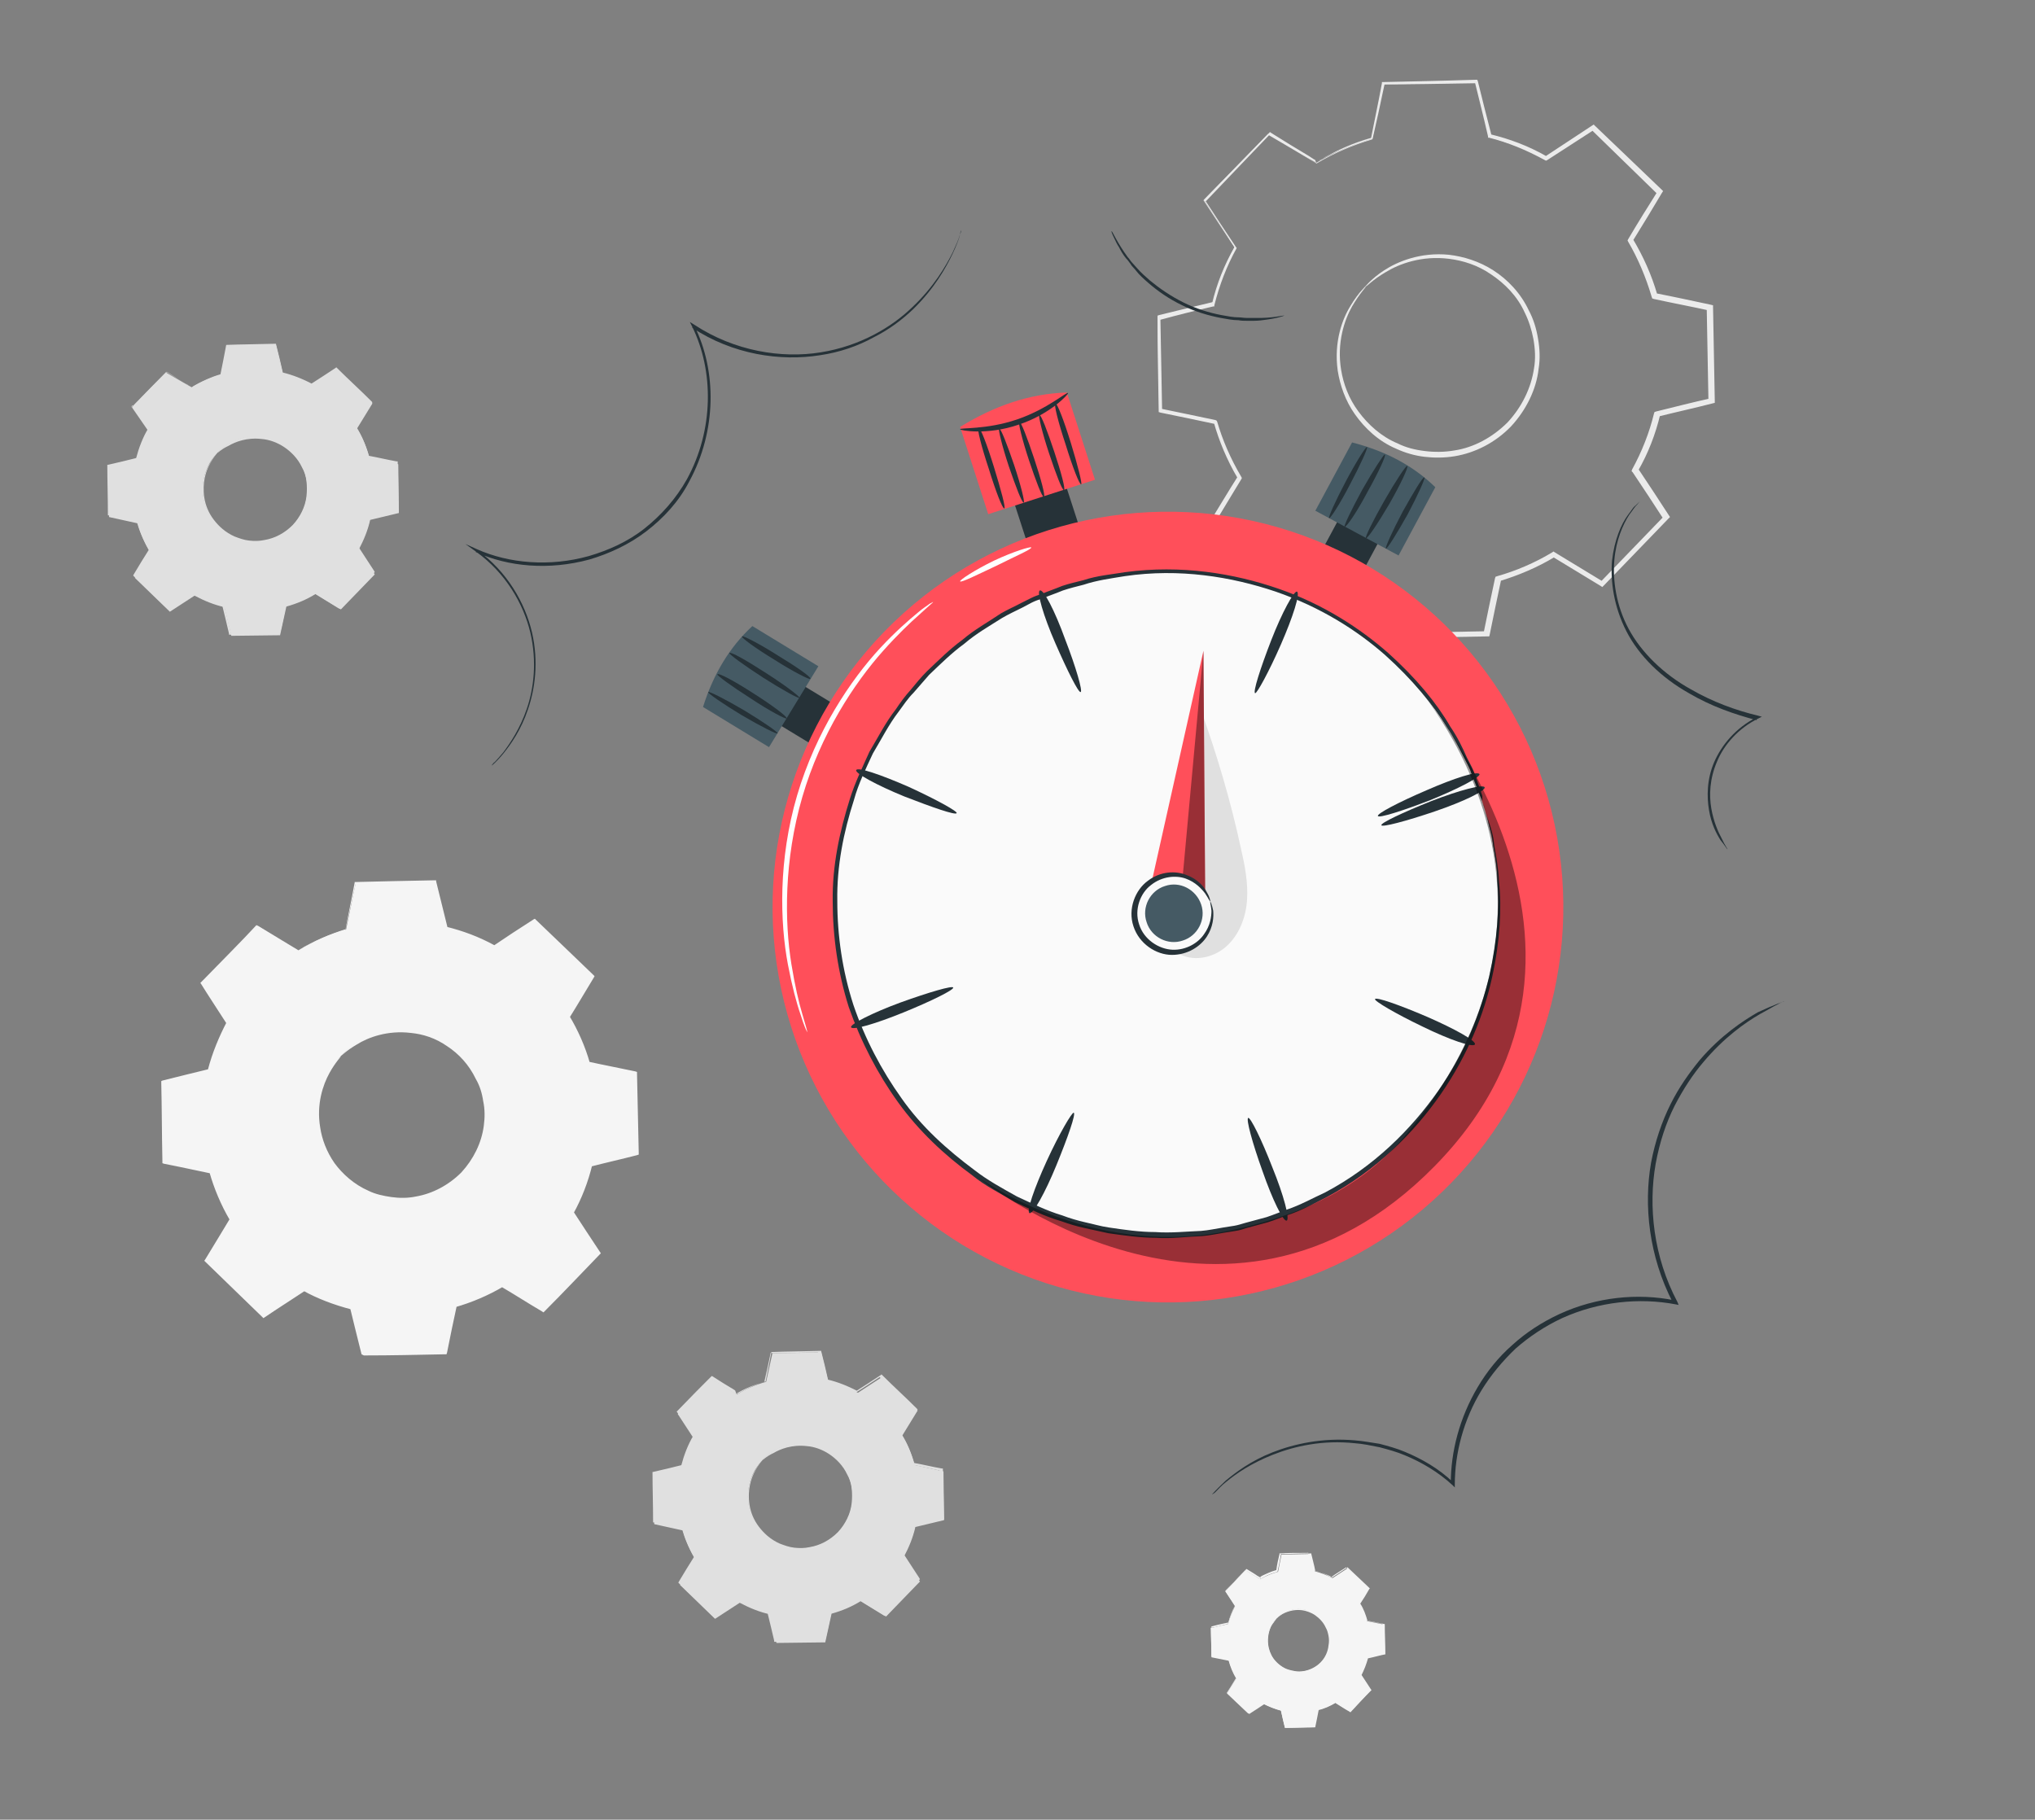<?xml version="1.0" encoding="UTF-8"?> <!-- Generator: Adobe Illustrator 22.1.0, SVG Export Plug-In . SVG Version: 6.00 Build 0) --> <svg xmlns="http://www.w3.org/2000/svg" xmlns:xlink="http://www.w3.org/1999/xlink" x="0px" y="0px" viewBox="0 0 354.6 317.1" xml:space="preserve"><rect x="0" y="0" width="354.6" height="317.1" fill="#808080" stroke="none"/> <g id="Background_Complete"> <g> <g> <g> <g> <path fill="#F5F5F5" d="M52,165.6c2.6-1.6,5.4-2.8,8.3-3.6l1.7-8.2l13.8-0.2l2,8.1c2.9,0.7,5.7,1.8,8.4,3.3l7-4.6l9.9,9.6 l-4.3,7.1c1.6,2.6,2.8,5.4,3.6,8.3l8.2,1.7l0.2,13.8l-8.1,2c-0.7,2.9-1.8,5.7-3.3,8.4l4.6,7l-9.6,9.9l-7.1-4.3 c-2.6,1.6-5.4,2.8-8.3,3.6l-1.7,8.2l-13.8,0.2l-2-8.1c-2.9-0.7-5.7-1.8-8.4-3.3l-7,4.6l-9.9-9.6l4.3-7.1 c-1.6-2.6-2.8-5.4-3.6-8.3l-8.2-1.7l-0.2-13.8l8.1-2c0.7-2.9,1.8-5.7,3.3-8.4l-4.6-7l9.6-9.9L52,165.6L52,165.6z M59.4,184 c-5.7,5.9-5.5,15.3,0.4,20.9c5.9,5.7,15.3,5.5,20.9-0.4c5.7-5.9,5.5-15.3-0.4-20.9C74.4,177.9,65,178.1,59.4,184z"></path> </g> </g> </g> <g> <g> <g> <g> <path fill="#F5F5F5" d="M59.4,184c0,0,0.8-1.1,2.8-2.4c1.9-1.3,5.3-2.7,9.7-2.3c2.1,0.2,4.4,0.9,6.6,2.3 c2.1,1.4,4.1,3.4,5.3,6c0.7,1.3,1.1,2.7,1.3,4.2c0.3,1.5,0.3,3,0.1,4.6c-0.4,3.1-1.8,6.1-4.1,8.5c-2.3,2.4-5.3,3.9-8.4,4.4 c-1.5,0.3-3.1,0.3-4.6,0.1c-1.5-0.2-2.9-0.6-4.2-1.2c-2.6-1.1-4.7-3.1-6.2-5.1c-1.5-2.1-2.2-4.4-2.6-6.5 c-0.6-4.3,0.7-7.7,1.9-9.7C58.3,184.8,59.4,184,59.4,184c0.1,0.1-0.9,1-2,3c-1.1,2-2.3,5.4-1.6,9.5c0.3,2,1.1,4.2,2.5,6.2 c1.4,1.9,3.4,3.7,5.9,4.8c1.2,0.6,2.6,0.9,4,1.1c1.4,0.2,2.9,0.2,4.3-0.1c2.9-0.5,5.7-2,7.9-4.2c2.1-2.3,3.5-5.1,3.9-8.1 c0.2-1.5,0.2-2.9-0.1-4.3c-0.2-1.4-0.6-2.7-1.3-3.9c-1.2-2.5-3-4.4-5-5.7c-2-1.4-4.2-2.1-6.3-2.3c-4.1-0.5-7.5,0.8-9.4,2 C60.3,183.1,59.4,184.1,59.4,184z"></path> </g> </g> </g> </g> <g> <g> <g> <g> <path fill="#F5F5F5" d="M52,165.6c0,0-0.2-0.1-0.5-0.2c-0.3-0.2-0.8-0.5-1.4-0.8c-1.2-0.7-3-1.8-5.4-3.2l0.2,0 c-2.4,2.6-5.7,5.9-9.5,10l0-0.3c1.4,2.1,2.9,4.5,4.6,7l0.1,0.1l-0.1,0.1c-1.4,2.5-2.5,5.3-3.2,8.3l0,0.2l-0.2,0 c-2.5,0.6-5.3,1.3-8.1,2l0.2-0.3c0.1,4.3,0.2,9,0.3,13.8l-0.3-0.3c2.5,0.5,5.3,1.1,8.2,1.7l0.2,0l0.1,0.2 c0.8,2.7,1.9,5.5,3.6,8.2l0.1,0.2l-0.1,0.2c-1.3,2.2-2.8,4.7-4.3,7.1l-0.1-0.5c3.1,3,6.5,6.3,9.9,9.6l-0.5,0 c2.2-1.4,4.6-3,7-4.6L53,224l0.2,0.1c2.4,1.4,5.3,2.5,8.3,3.3l0.2,0.1l0.1,0.2c0.6,2.5,1.3,5.3,2,8.1l-0.4-0.3 c4.4-0.1,9.1-0.2,13.8-0.2l-0.4,0.3c0.5-2.6,1.1-5.4,1.7-8.2l0.1-0.3l0.2-0.1c2.7-0.8,5.5-2,8.1-3.5l0,0l0.2-0.1l0.2,0.1 c2.4,1.5,4.8,2.9,7.1,4.3l-0.5,0.1c3.2-3.4,6.4-6.7,9.6-9.9l0,0.5c-1.5-2.3-3.1-4.7-4.6-7l-0.1-0.2l0.1-0.2 c1.5-2.6,2.6-5.4,3.3-8.3l0.1-0.2l0.2-0.1c2.7-0.7,5.4-1.3,8.1-2l-0.3,0.4c-0.1-4.7-0.2-9.3-0.2-13.8l0.3,0.4 c-2.8-0.6-5.5-1.2-8.2-1.7l-0.2,0l-0.1-0.2c-0.8-2.9-2-5.7-3.5-8.2l-0.1-0.2l0.1-0.2c1.5-2.4,2.9-4.8,4.3-7.1l0.1,0.4 c-3.5-3.4-6.8-6.6-9.9-9.6l0.4,0c-2.5,1.6-4.8,3.1-7,4.6l-0.2,0.1l-0.2-0.1c-2.8-1.6-5.6-2.6-8.3-3.3l-0.2,0l0-0.2 c-0.7-2.9-1.4-5.6-2-8.1l0.2,0.2c-5.3,0.1-9.9,0.1-13.8,0.2l0.2-0.2c-0.7,3.3-1.3,5.9-1.8,8.2l0,0.1l-0.1,0 c-2.9,0.8-5,1.8-6.3,2.4c-0.6,0.3-1.1,0.6-1.5,0.8C52.2,165.5,52,165.6,52,165.6c0,0,0.2-0.1,0.5-0.3c0.3-0.2,0.8-0.5,1.5-0.8 c1.3-0.7,3.4-1.7,6.3-2.6l-0.1,0.1c0.4-2.2,1-4.9,1.6-8.2l0-0.1l0.2,0c3.9-0.1,8.5-0.2,13.8-0.3l0.2,0l0,0.2 c0.6,2.5,1.3,5.2,2,8.1l-0.2-0.2c2.8,0.7,5.6,1.7,8.5,3.3l-0.3,0c2.2-1.5,4.5-3,7-4.6l0.2-0.1l0.2,0.2c3.1,3,6.5,6.2,10,9.6 l0.2,0.2l-0.1,0.2c-1.4,2.3-2.8,4.7-4.3,7.1l0-0.4c1.5,2.5,2.8,5.4,3.6,8.3l-0.3-0.3c2.7,0.6,5.4,1.1,8.2,1.7l0.3,0.1l0,0.3 c0.1,4.5,0.2,9.1,0.3,13.8l0,0.3l-0.3,0.1c-2.7,0.7-5.4,1.3-8.1,2l0.3-0.3c-0.7,2.9-1.8,5.8-3.3,8.5l0-0.4 c1.5,2.3,3,4.6,4.6,7l0.2,0.3l-0.2,0.2c-3.2,3.3-6.3,6.6-9.6,9.9l-0.2,0.2l-0.3-0.2c-2.4-1.4-4.7-2.9-7.1-4.3l0.4,0l0,0 c-2.7,1.6-5.6,2.8-8.4,3.6l0.3-0.3c-0.6,2.8-1.2,5.6-1.7,8.2l-0.1,0.3l-0.3,0c-4.8,0.1-9.4,0.2-13.8,0.2l-0.3,0L63,236 c-0.7-2.8-1.4-5.6-2-8.1l0.3,0.3c-3.1-0.8-6-1.9-8.5-3.3l0.4,0c-2.4,1.6-4.8,3.1-7,4.6l-0.3,0.2l-0.2-0.2 c-3.4-3.3-6.8-6.6-9.9-9.6l-0.2-0.2l0.2-0.3c1.5-2.5,3-4.9,4.3-7.1l0,0.4c-1.6-2.7-2.8-5.6-3.6-8.4l0.3,0.2 c-2.9-0.6-5.6-1.2-8.2-1.7l-0.3-0.1l0-0.3c-0.1-4.8-0.1-9.5-0.2-13.8l0-0.2l0.2-0.1c2.8-0.7,5.6-1.4,8.1-2l-0.2,0.2 c0.8-3.1,2-5.9,3.3-8.4l0,0.3c-1.6-2.5-3.2-4.9-4.5-7l-0.1-0.1l0.1-0.1c3.9-4,7.2-7.3,9.6-9.9l0.1-0.1l0.1,0.1 c2.3,1.4,4,2.5,5.3,3.3c0.6,0.4,1,0.6,1.4,0.9C51.9,165.5,52,165.6,52,165.6z"></path> </g> </g> </g> </g> </g> <g> <g> <g> <g> <path fill="#E0E0E0" d="M242.7,110.7L242.7,110.7l-2.3-9.5c-3.4-0.8-6.7-2.1-9.8-3.9l-8.2,5.4l0,0l-11.7-11.3l0,0l5.1-8.3 c-1.8-3-3.2-6.3-4.2-9.7l-9.6-2l0,0l-0.3-16.2l0,0l9.5-2.3c0.8-3.4,2.1-6.7,3.9-9.8l-5.4-8.2l0,0L221,23.3l0,0l8.3,5.1 c3-1.8,6.3-3.2,9.7-4.2l2-9.6l0,0l16.2-0.3l0,0l2.3,9.5c3.4,0.8,6.7,2.1,9.8,3.9l8.2-5.4l0,0l11.7,11.3l0,0l-5.1,8.3 c1.8,3,3.2,6.3,4.2,9.7l9.6,2l0,0l0.3,16.2l0,0l-9.5,2.3c-0.8,3.4-2.1,6.7-3.9,9.8l5.4,8.2l0,0l-11.3,11.7l0,0l-8.3-5.1 c-3,1.8-6.3,3.2-9.7,4.2l-2,9.6l0,0L242.7,110.7z M230.6,97.3L230.6,97.3c3.1,1.7,6.4,3,9.8,3.9l0,0l0,0l2.3,9.5l16.1-0.3 l2-9.6l0,0c3.4-1,6.7-2.4,9.7-4.2l0,0l0,0l8.3,5.1L290.1,90l-5.4-8.2l0,0c1.7-3.1,3-6.4,3.9-9.8l0,0l0,0l9.5-2.3l-0.3-16.1 l-9.6-2l0,0c-1-3.4-2.4-6.7-4.2-9.7l0,0l0,0l5.1-8.3l-11.6-11.2l-8.2,5.4l0,0c-3.1-1.7-6.4-3-9.8-3.9l0,0l0,0l-2.3-9.5 l-16.1,0.3l-2,9.6l0,0c-3.4,1-6.7,2.4-9.7,4.2l0,0l0,0l-8.3-5.1l-11.2,11.6l5.4,8.2l0,0c-1.7,3.1-3,6.4-3.9,9.8l0,0l0,0 l-9.5,2.3l0.3,16.1l9.6,2l0,0c1,3.4,2.4,6.7,4.2,9.7l0,0l0,0l-5.1,8.3l11.6,11.2L230.6,97.3z M250.5,79.3 c-4.5,0-8.8-1.7-12.1-4.9c-3.3-3.2-5.2-7.6-5.3-12.2c-0.1-4.6,1.6-9,4.9-12.4c3.2-3.3,7.6-5.2,12.2-5.3c0.1,0,0.2,0,0.3,0 c4.5,0,8.8,1.7,12.1,4.9c3.3,3.2,5.2,7.6,5.3,12.2c0.1,4.6-1.6,9-4.9,12.4c-3.2,3.3-7.6,5.2-12.2,5.3 C250.7,79.3,250.6,79.3,250.5,79.3z M250.5,44.6c-0.1,0-0.2,0-0.3,0c-4.6,0.1-8.9,2-12.2,5.3c-3.2,3.3-4.9,7.7-4.9,12.3 c0.1,4.6,2,8.9,5.3,12.2c3.3,3.1,7.5,4.9,12,4.9c0.1,0,0.2,0,0.3,0c4.6-0.1,8.9-2,12.2-5.3c3.2-3.3,4.9-7.7,4.9-12.3 c-0.1-4.6-2-8.9-5.3-12.2C259.3,46.3,255,44.6,250.5,44.6z"></path> </g> </g> </g> <g> <g> <g> <g> <path fill="#EBEBEB" d="M238,49.9c0,0,0.9-1.3,3.2-2.8c2.3-1.5,6.3-3.2,11.3-2.7c2.5,0.3,5.2,1.1,7.7,2.7c2.5,1.6,4.8,4,6.2,7 c0.8,1.5,1.3,3.1,1.6,4.9c0.3,1.7,0.4,3.5,0.1,5.3c-0.4,3.6-2.2,7.2-4.8,10c-2.7,2.8-6.2,4.6-9.8,5.2 c-1.8,0.3-3.6,0.3-5.3,0.1c-1.7-0.2-3.4-0.7-4.9-1.4c-3.1-1.3-5.5-3.6-7.2-6c-1.7-2.4-2.6-5.1-3-7.6c-0.7-5,0.8-9.1,2.3-11.4 C236.8,50.9,238,49.9,238,49.9c0.1,0.1-1,1.1-2.4,3.5c-1.3,2.3-2.7,6.3-1.9,11.1c0.4,2.4,1.3,4.9,3,7.2c1.7,2.3,4,4.4,6.9,5.6 c1.4,0.7,3,1.1,4.7,1.3c1.6,0.2,3.4,0.2,5.1-0.1c3.4-0.5,6.7-2.3,9.3-4.9c2.5-2.7,4.1-6,4.6-9.4c0.3-1.7,0.2-3.4-0.1-5.1 c-0.3-1.6-0.8-3.2-1.5-4.6c-1.3-2.9-3.5-5.1-5.9-6.7c-2.3-1.6-4.9-2.4-7.3-2.7c-4.8-0.6-8.7,0.9-11,2.3 C239.1,48.8,238.1,50,238,49.9z"></path> </g> </g> </g> </g> <g> <g> <g> <g> <path fill="#EBEBEB" d="M229.4,28.4c0,0-0.2-0.1-0.5-0.3c-0.4-0.2-0.9-0.5-1.6-0.9c-1.5-0.9-3.6-2.1-6.3-3.7l0.2,0 c-2.9,3-6.6,6.9-11.2,11.7l0-0.3c1.6,2.5,3.4,5.2,5.4,8.2l0.1,0.1l-0.1,0.2c-1.6,2.9-2.9,6.2-3.8,9.8l0,0.2l-0.2,0 c-3,0.7-6.2,1.5-9.5,2.4l0.3-0.4c0.1,5.1,0.2,10.5,0.3,16.2l-0.3-0.4c3,0.6,6.2,1.3,9.6,2l0.2,0.1l0.1,0.2 c0.9,3.1,2.3,6.4,4.2,9.6l0.1,0.2l-0.1,0.2c-1.6,2.6-3.3,5.5-5.1,8.4l-0.1-0.5c3.7,3.5,7.6,7.3,11.7,11.2l-0.6-0.1 c2.5-1.7,5.3-3.5,8.2-5.4l0.2-0.2l0.3,0.1c2.9,1.6,6.2,2.9,9.7,3.8l0.3,0.1l0.1,0.3c0.7,3,1.5,6.2,2.3,9.5l-0.5-0.4 c5.1-0.1,10.6-0.2,16.2-0.3l-0.5,0.4c0.6-3,1.3-6.3,2-9.6l0.1-0.3l0.3-0.1c3.2-0.9,6.5-2.3,9.5-4.1l0,0l0.3-0.2l0.3,0.2 c2.8,1.7,5.6,3.4,8.4,5.1l-0.6,0.1c3.8-3.9,7.5-7.8,11.2-11.6l-0.1,0.6c-1.8-2.8-3.6-5.5-5.4-8.2l-0.2-0.2l0.1-0.3 c1.7-3.1,3-6.4,3.8-9.7l0.1-0.3l0.3-0.1c3.2-0.8,6.4-1.6,9.5-2.3l-0.4,0.5c-0.1-5.5-0.2-10.9-0.3-16.2l0.4,0.4 c-3.2-0.7-6.4-1.3-9.6-2l-0.3-0.1l-0.1-0.3c-1-3.4-2.4-6.7-4.1-9.6l-0.1-0.2l0.1-0.2c1.7-2.9,3.4-5.6,5.1-8.3l0.1,0.5 c-4.1-4-7.9-7.7-11.6-11.3l0.5,0c-2.9,1.9-5.6,3.6-8.2,5.3l-0.2,0.1l-0.2-0.1c-3.3-1.8-6.5-3.1-9.7-3.9l-0.2,0l0-0.2 c-0.8-3.5-1.6-6.6-2.3-9.5l0.3,0.2c-6.3,0.1-11.6,0.2-16.2,0.2l0.2-0.2c-0.8,3.8-1.5,7-2.1,9.6l0,0.1l-0.1,0 c-3.4,1-5.8,2.1-7.4,2.8c-0.7,0.4-1.3,0.7-1.7,0.9C229.6,28.3,229.4,28.4,229.4,28.4c0,0,0.2-0.1,0.5-0.4 c0.4-0.2,0.9-0.6,1.7-1c1.5-0.8,3.9-2,7.4-3l-0.1,0.1c0.5-2.6,1.2-5.8,1.9-9.6l0-0.2l0.2,0c4.6-0.1,9.9-0.2,16.2-0.4l0.2,0 l0.1,0.2c0.7,2.9,1.5,6,2.4,9.5l-0.2-0.2c3.3,0.8,6.6,2,9.9,3.9l-0.4,0c2.6-1.7,5.3-3.5,8.2-5.4l0.3-0.2l0.2,0.2 c3.7,3.5,7.6,7.3,11.7,11.2l0.2,0.2l-0.2,0.3c-1.6,2.7-3.3,5.5-5.1,8.4l0-0.4c1.8,3,3.3,6.3,4.3,9.8l-0.3-0.3 c3.1,0.6,6.3,1.3,9.6,2l0.4,0.1l0,0.4c0.1,5.3,0.2,10.7,0.3,16.2l0,0.4l-0.4,0.1c-3.1,0.8-6.3,1.5-9.5,2.3l0.4-0.4 c-0.8,3.4-2.1,6.8-3.9,9.9l0-0.5c1.8,2.7,3.6,5.4,5.4,8.2l0.2,0.3l-0.3,0.3c-3.7,3.8-7.4,7.7-11.2,11.6l-0.3,0.3l-0.3-0.2 c-2.8-1.7-5.6-3.4-8.4-5.1l0.5,0l0,0c-3.1,1.9-6.5,3.3-9.8,4.3l0.4-0.4c-0.7,3.3-1.4,6.6-2,9.6l-0.1,0.4l-0.4,0 c-5.6,0.1-11.1,0.2-16.2,0.3l-0.4,0l-0.1-0.4c-0.8-3.3-1.6-6.5-2.3-9.5l0.4,0.4c-3.6-0.9-7-2.3-9.9-3.9l0.5,0 c-2.8,1.9-5.6,3.7-8.2,5.4l-0.3,0.2l-0.3-0.3c-4-3.9-8-7.7-11.6-11.3l-0.3-0.2l0.2-0.3c1.8-2.9,3.5-5.8,5.1-8.3l0,0.4 c-1.9-3.2-3.3-6.6-4.2-9.8l0.3,0.3c-3.3-0.7-6.6-1.4-9.6-2l-0.3-0.1l0-0.3c-0.1-5.7-0.2-11.1-0.2-16.2l0-0.3l0.3-0.1 c3.3-0.8,6.5-1.6,9.5-2.3l-0.2,0.2c0.9-3.7,2.3-7,3.9-9.9l0,0.3c-1.9-3-3.7-5.7-5.3-8.2l-0.1-0.2l0.1-0.1 c4.6-4.7,8.4-8.6,11.3-11.6l0.1-0.1l0.1,0.1c2.7,1.7,4.7,2.9,6.2,3.8c0.7,0.4,1.2,0.8,1.6,1C229.2,28.2,229.4,28.3,229.4,28.4 z"></path> </g> </g> </g> </g> </g> <g> <g> <g> <g> <path fill="#E0E0E0" d="M128.4,243c1.6-1,3.3-1.7,5.1-2.2l1.1-5l8.5-0.1l1.2,5c1.8,0.4,3.5,1.1,5.2,2l4.3-2.8l6.1,5.9l-2.7,4.4 c1,1.6,1.7,3.3,2.2,5.1l5,1.1l0.1,8.5l-5,1.2c-0.4,1.8-1.1,3.5-2,5.2l2.8,4.3l-5.9,6.1l-4.4-2.7c-1.6,1-3.3,1.7-5.1,2.2l-1.1,5 l-8.5,0.1l-1.2-5c-1.8-0.4-3.5-1.1-5.2-2l-4.3,2.8l-6.1-5.9l2.7-4.4c-1-1.6-1.7-3.3-2.2-5.1l-5-1.1l-0.1-8.5l5-1.2 c0.4-1.8,1.1-3.5,2-5.2l-2.8-4.3l5.9-6.1L128.4,243L128.4,243z M132.9,254.4c-3.5,3.6-3.4,9.4,0.2,12.9 c3.6,3.5,9.4,3.4,12.9-0.2c3.5-3.6,3.4-9.4-0.2-12.9C142.2,250.6,136.4,250.7,132.9,254.4z"></path> </g> </g> </g> <g> <g> <g> <g> <path fill="#E0E0E0" d="M132.9,254.4c0,0,0.5-0.7,1.7-1.5c1.2-0.8,3.3-1.7,6-1.4c1.3,0.1,2.7,0.6,4.1,1.4 c1.3,0.9,2.5,2.1,3.3,3.7c0.4,0.8,0.7,1.7,0.8,2.6c0.2,0.9,0.2,1.9,0.1,2.8c-0.2,1.9-1.1,3.8-2.5,5.3 c-1.4,1.5-3.3,2.4-5.2,2.7c-0.9,0.2-1.9,0.2-2.8,0c-0.9-0.1-1.8-0.4-2.6-0.7c-1.6-0.7-2.9-1.9-3.8-3.1c-0.9-1.3-1.4-2.7-1.6-4 c-0.4-2.7,0.4-4.8,1.2-6C132.3,254.9,132.9,254.4,132.9,254.4c0,0-0.6,0.6-1.3,1.9c-0.7,1.2-1.4,3.3-1,5.9 c0.2,1.3,0.7,2.6,1.6,3.8c0.9,1.2,2.1,2.3,3.7,3c0.8,0.3,1.6,0.6,2.5,0.7c0.9,0.1,1.8,0.1,2.7-0.1c1.8-0.3,3.5-1.2,4.9-2.6 c1.3-1.4,2.2-3.2,2.4-5c0.1-0.9,0.1-1.8,0-2.7c-0.1-0.9-0.4-1.7-0.8-2.4c-0.7-1.5-1.9-2.7-3.1-3.5c-1.2-0.8-2.6-1.3-3.9-1.4 c-2.6-0.3-4.6,0.5-5.8,1.2C133.5,253.8,133,254.4,132.9,254.4z"></path> </g> </g> </g> </g> <g> <g> <g> <g> <path fill="#E0E0E0" d="M128.4,243c0,0-0.1,0-0.3-0.1c-0.2-0.1-0.5-0.3-0.8-0.5c-0.8-0.5-1.9-1.1-3.3-2l0.1,0 c-1.5,1.6-3.5,3.7-5.9,6.2l0-0.2c0.9,1.3,1.8,2.8,2.8,4.3l0.1,0.1l0,0.1c-0.8,1.5-1.5,3.2-2,5.1l0,0.1l-0.1,0 c-1.6,0.4-3.2,0.8-5,1.2l0.1-0.2c0.1,2.7,0.1,5.5,0.2,8.5l-0.2-0.2c1.6,0.3,3.3,0.7,5,1l0.1,0l0,0.1c0.5,1.6,1.2,3.4,2.2,5 l0.1,0.1l-0.1,0.1c-0.8,1.4-1.7,2.9-2.7,4.4l0-0.3c1.9,1.9,4,3.9,6.1,5.9l-0.3,0c1.3-0.9,2.8-1.8,4.3-2.8l0.1-0.1l0.1,0.1 c1.5,0.8,3.3,1.6,5.1,2l0.1,0l0,0.1c0.4,1.6,0.8,3.3,1.2,5l-0.3-0.2c2.7,0,5.6-0.1,8.5-0.2l-0.3,0.2c0.3-1.6,0.7-3.3,1-5 l0-0.2l0.2,0c1.7-0.5,3.4-1.2,5-2.2l0,0l0.1-0.1l0.1,0.1c1.5,0.9,2.9,1.8,4.4,2.7l-0.3,0c2-2.1,4-4.1,5.9-6.1l0,0.3 c-1-1.5-1.9-2.9-2.8-4.3l-0.1-0.1l0.1-0.1c0.9-1.6,1.6-3.3,2-5.1l0-0.1l0.1,0c1.7-0.4,3.4-0.8,5-1.2l-0.2,0.2 c0-2.9-0.1-5.8-0.1-8.5l0.2,0.2c-1.7-0.4-3.4-0.7-5-1.1l-0.1,0l0-0.1c-0.5-1.8-1.3-3.5-2.2-5l-0.1-0.1l0.1-0.1 c0.9-1.5,1.8-3,2.7-4.4l0,0.3c-2.2-2.1-4.2-4.1-6.1-5.9l0.2,0c-1.5,1-2.9,1.9-4.3,2.8l-0.1,0.1l-0.1-0.1c-1.7-1-3.4-1.6-5.1-2 l-0.1,0l0-0.1c-0.4-1.8-0.8-3.5-1.2-5l0.2,0.1c-3.3,0-6.1,0.1-8.5,0.1l0.1-0.1c-0.4,2-0.8,3.7-1.1,5l0,0.1l0,0 c-1.8,0.5-3.1,1.1-3.9,1.5c-0.4,0.2-0.7,0.4-0.9,0.5C128.5,243,128.4,243,128.4,243c0,0,0.1-0.1,0.3-0.2 c0.2-0.1,0.5-0.3,0.9-0.5c0.8-0.4,2.1-1.1,3.9-1.6l-0.1,0.1c0.3-1.4,0.6-3,1-5.1l0-0.1l0.1,0c2.4-0.1,5.2-0.1,8.5-0.2l0.1,0 l0,0.1c0.4,1.5,0.8,3.2,1.2,5l-0.1-0.1c1.7,0.4,3.5,1.1,5.2,2l-0.2,0c1.4-0.9,2.8-1.8,4.3-2.8l0.1-0.1l0.1,0.1 c1.9,1.9,4,3.8,6.1,5.9l0.1,0.1l-0.1,0.1c-0.9,1.4-1.8,2.9-2.7,4.4l0-0.2c1,1.6,1.7,3.3,2.2,5.2l-0.2-0.2c1.7,0.3,3.3,0.7,5,1 l0.2,0l0,0.2c0.1,2.8,0.1,5.6,0.2,8.5l0,0.2l-0.2,0c-1.6,0.4-3.3,0.8-5,1.2l0.2-0.2c-0.4,1.8-1.1,3.6-2.1,5.2l0-0.3 c0.9,1.4,1.9,2.9,2.8,4.3l0.1,0.2l-0.1,0.1c-1.9,2-3.9,4.1-5.9,6.1l-0.1,0.2l-0.2-0.1c-1.5-0.9-2.9-1.8-4.4-2.7l0.3,0l0,0 c-1.7,1-3.4,1.8-5.2,2.2l0.2-0.2c-0.4,1.7-0.7,3.5-1.1,5l0,0.2l-0.2,0c-2.9,0.1-5.8,0.1-8.5,0.1l-0.2,0l0-0.2 c-0.4-1.7-0.8-3.4-1.2-5l0.2,0.2c-1.9-0.5-3.7-1.2-5.2-2.1l0.3,0c-1.5,1-3,1.9-4.3,2.8l-0.2,0.1l-0.1-0.1 c-2.1-2.1-4.2-4.1-6.1-5.9l-0.1-0.1l0.1-0.2c0.9-1.5,1.8-3,2.7-4.4l0,0.2c-1-1.7-1.8-3.5-2.2-5.2l0.2,0.2 c-1.8-0.4-3.5-0.7-5-1.1l-0.2,0l0-0.2c0-3-0.1-5.8-0.1-8.5l0-0.1l0.1,0c1.8-0.4,3.4-0.8,5-1.2l-0.1,0.1 c0.5-1.9,1.2-3.7,2.1-5.2l0,0.2c-1-1.6-2-3-2.8-4.3l-0.1-0.1l0.1-0.1c2.4-2.5,4.4-4.5,6-6.1l0,0l0.1,0c1.4,0.9,2.5,1.6,3.2,2 c0.4,0.2,0.6,0.4,0.8,0.5C128.3,242.9,128.4,243,128.4,243z"></path> </g> </g> </g> </g> </g> <g> <g> <g> <g> <path fill="#E0E0E0" d="M33.4,67.5c1.6-1,3.3-1.7,5.1-2.2l1.1-5l8.5-0.1l1.2,5c1.8,0.4,3.5,1.1,5.2,2l4.3-2.8l6.1,5.9l-2.7,4.4 c1,1.6,1.7,3.3,2.2,5.1l5,1.1l0.1,8.5l-5,1.2c-0.4,1.8-1.1,3.5-2,5.2l2.8,4.3l-5.9,6.1l-4.4-2.7c-1.6,1-3.3,1.7-5.1,2.2l-1.1,5 l-8.5,0.1l-1.2-5c-1.8-0.4-3.5-1.1-5.2-2l-4.3,2.8l-6.1-5.9l2.7-4.4c-1-1.6-1.7-3.3-2.2-5.1l-5-1.1l-0.1-8.5l5-1.2 c0.4-1.8,1.1-3.5,2-5.2L23,71l5.9-6.1L33.4,67.5L33.4,67.5z M37.9,78.9c-3.5,3.6-3.4,9.4,0.2,12.9c3.6,3.5,9.4,3.4,12.9-0.2 c3.5-3.6,3.4-9.4-0.2-12.9C47.2,75.1,41.4,75.2,37.9,78.9z"></path> </g> </g> </g> <g> <g> <g> <g> <path fill="#E0E0E0" d="M37.9,78.9c0,0,0.5-0.7,1.7-1.5c1.2-0.8,3.3-1.7,6-1.4c1.3,0.1,2.7,0.6,4.1,1.4 c1.3,0.9,2.5,2.1,3.3,3.7c0.4,0.8,0.7,1.7,0.8,2.6c0.2,0.9,0.2,1.9,0.1,2.8c-0.2,1.9-1.1,3.8-2.5,5.3 c-1.4,1.5-3.3,2.4-5.2,2.7c-0.9,0.2-1.9,0.2-2.8,0c-0.9-0.1-1.8-0.4-2.6-0.7c-1.6-0.7-2.9-1.9-3.8-3.1c-0.9-1.3-1.4-2.7-1.6-4 c-0.4-2.7,0.4-4.8,1.2-6C37.3,79.4,37.9,78.9,37.9,78.9c0,0-0.6,0.6-1.3,1.9c-0.7,1.2-1.4,3.3-1,5.9c0.2,1.3,0.7,2.6,1.6,3.8 c0.9,1.2,2.1,2.3,3.7,3c0.8,0.3,1.6,0.6,2.5,0.7c0.9,0.1,1.8,0.1,2.7-0.1c1.8-0.3,3.5-1.2,4.9-2.6c1.3-1.4,2.2-3.2,2.4-5 c0.1-0.9,0.1-1.8,0-2.7c-0.1-0.9-0.4-1.7-0.8-2.4c-0.7-1.5-1.9-2.7-3.1-3.5c-1.2-0.8-2.6-1.3-3.9-1.4 c-2.6-0.3-4.6,0.5-5.8,1.2C38.5,78.3,38,78.9,37.9,78.9z"></path> </g> </g> </g> </g> <g> <g> <g> <g> <path fill="#E0E0E0" d="M33.4,67.5c0,0-0.1,0-0.3-0.2c-0.2-0.1-0.5-0.3-0.8-0.5c-0.8-0.5-1.9-1.1-3.3-2l0.1,0 c-1.5,1.6-3.5,3.7-5.9,6.2l0-0.2c0.9,1.3,1.8,2.8,2.8,4.3l0.1,0.1l0,0.1c-0.8,1.5-1.5,3.2-2,5.1l0,0.1l-0.1,0 c-1.6,0.4-3.2,0.8-5,1.2l0.1-0.2c0.1,2.7,0.1,5.5,0.2,8.5L19,90c1.6,0.3,3.3,0.7,5,1l0.1,0l0,0.1c0.5,1.6,1.2,3.4,2.2,5 l0.1,0.1l-0.1,0.1c-0.8,1.4-1.7,2.9-2.7,4.4l0-0.3c1.9,1.9,4,3.9,6.1,5.9l-0.3,0c1.3-0.9,2.8-1.8,4.3-2.8l0.1-0.1l0.1,0.1 c1.5,0.8,3.3,1.6,5.1,2l0.1,0l0,0.1c0.4,1.6,0.8,3.3,1.2,5l-0.3-0.2c2.7,0,5.6-0.1,8.5-0.2l-0.3,0.2c0.3-1.6,0.7-3.3,1-5 l0-0.2l0.2,0c1.7-0.5,3.4-1.2,5-2.2l0,0l0.1-0.1l0.1,0.1c1.5,0.9,2.9,1.8,4.4,2.7l-0.3,0c2-2.1,4-4.1,5.9-6.1l0,0.3 c-1-1.5-1.9-2.9-2.8-4.3l-0.1-0.1l0.1-0.1c0.9-1.6,1.6-3.3,2-5.1l0-0.1l0.1,0c1.7-0.4,3.4-0.8,5-1.2l-0.2,0.2 c0-2.9-0.1-5.8-0.1-8.5l0.2,0.2c-1.7-0.4-3.4-0.7-5-1.1l-0.1,0l0-0.1c-0.5-1.8-1.3-3.5-2.2-5L62,74.6l0.1-0.1 c0.9-1.5,1.8-3,2.7-4.4l0,0.3c-2.2-2.1-4.2-4.1-6.1-5.9l0.2,0c-1.5,1-2.9,1.9-4.3,2.8l-0.1,0.1l-0.1-0.1c-1.7-1-3.4-1.6-5.1-2 l-0.1,0l0-0.1c-0.4-1.8-0.8-3.5-1.2-5l0.2,0.1c-3.3,0-6.1,0.1-8.5,0.1l0.1-0.1c-0.4,2-0.8,3.7-1.1,5l0,0.1l0,0 c-1.8,0.5-3.1,1.1-3.9,1.5c-0.4,0.2-0.7,0.4-0.9,0.5C33.5,67.5,33.4,67.5,33.4,67.5c0,0,0.1-0.1,0.3-0.2 c0.2-0.1,0.5-0.3,0.9-0.5c0.8-0.4,2.1-1.1,3.9-1.6l-0.1,0.1c0.3-1.4,0.6-3,1-5.1l0-0.1l0.1,0c2.4-0.1,5.2-0.1,8.5-0.2l0.1,0 l0,0.1c0.4,1.5,0.8,3.2,1.2,5l-0.1-0.1c1.7,0.4,3.5,1.1,5.2,2l-0.2,0c1.4-0.9,2.8-1.8,4.3-2.8l0.1-0.1l0.1,0.1 c1.9,1.9,4,3.8,6.1,5.9l0.1,0.1l-0.1,0.1c-0.9,1.4-1.8,2.9-2.7,4.4l0-0.2c1,1.6,1.7,3.3,2.2,5.2l-0.2-0.2c1.7,0.3,3.3,0.7,5,1 l0.2,0l0,0.2c0.1,2.8,0.1,5.6,0.2,8.5l0,0.2l-0.2,0c-1.6,0.4-3.3,0.8-5,1.2l0.2-0.2c-0.4,1.8-1.1,3.6-2.1,5.2l0-0.3 c0.9,1.4,1.9,2.9,2.8,4.3l0.1,0.2l-0.1,0.1c-1.9,2-3.9,4.1-5.9,6.1l-0.1,0.2l-0.2-0.1c-1.5-0.9-2.9-1.8-4.4-2.7l0.3,0l0,0 c-1.7,1-3.4,1.8-5.2,2.2l0.2-0.2c-0.4,1.7-0.7,3.5-1.1,5l0,0.2l-0.2,0c-2.9,0.1-5.8,0.1-8.5,0.1l-0.2,0l0-0.2 c-0.4-1.7-0.8-3.4-1.2-5l0.2,0.2c-1.9-0.5-3.7-1.2-5.2-2.1l0.3,0c-1.5,1-3,1.9-4.3,2.8l-0.2,0.1l-0.1-0.1 c-2.1-2.1-4.2-4.1-6.1-5.9l-0.1-0.1l0.1-0.2c0.9-1.5,1.8-3,2.7-4.4l0,0.2c-1-1.7-1.8-3.5-2.2-5.2l0.2,0.2 c-1.8-0.4-3.5-0.7-5-1.1l-0.2,0l0-0.2c0-3-0.1-5.8-0.1-8.5l0-0.1l0.1,0c1.8-0.4,3.4-0.8,5-1.2l-0.1,0.1 c0.5-1.9,1.2-3.7,2.1-5.2l0,0.2c-1-1.6-2-3-2.8-4.3L22.9,71l0.1-0.1c2.4-2.5,4.4-4.5,6-6.1l0,0l0.1,0c1.4,0.9,2.5,1.6,3.2,2 c0.4,0.2,0.6,0.4,0.8,0.5C33.3,67.4,33.4,67.5,33.4,67.5z"></path> </g> </g> </g> </g> </g> <g> <g> <g> <g> <path fill="#F5F5F5" d="M219.6,275.2c1-0.6,2-1,3.1-1.3l0.6-3l5.1-0.1l0.7,3c1.1,0.3,2.1,0.7,3.1,1.2l2.6-1.7l3.7,3.5l-1.6,2.6 c0.6,1,1,2,1.3,3.1l3,0.6l0.1,5.1l-3,0.7c-0.3,1.1-0.7,2.1-1.2,3.1l1.7,2.6l-3.5,3.7l-2.6-1.6c-1,0.6-2,1-3.1,1.3l-0.6,3 l-5.1,0.1l-0.7-3c-1.1-0.3-2.1-0.7-3.1-1.2l-2.6,1.7l-3.7-3.5l1.6-2.6c-0.6-1-1-2-1.3-3.1l-3-0.6l-0.1-5.1l3-0.7 c0.3-1.1,0.7-2.1,1.2-3.1l-1.7-2.6l3.5-3.7L219.6,275.2L219.6,275.2z M222.4,282.1c-2.1,2.2-2,5.6,0.1,7.7 c2.2,2.1,5.6,2,7.7-0.1c2.1-2.2,2-5.6-0.1-7.7C227.9,279.8,224.5,279.9,222.4,282.1z"></path> </g> </g> </g> <g> <g> <g> <g> <path fill="#F5F5F5" d="M222.4,282.1c0,0,0.3-0.4,1-0.9c0.7-0.5,2-1,3.6-0.8c0.8,0.1,1.6,0.3,2.4,0.9c0.8,0.5,1.5,1.3,2,2.2 c0.2,0.5,0.4,1,0.5,1.5c0.1,0.5,0.1,1.1,0,1.7c-0.1,1.1-0.7,2.3-1.5,3.2c-0.9,0.9-2,1.5-3.1,1.6c-0.6,0.1-1.1,0.1-1.7,0 c-0.5-0.1-1.1-0.2-1.6-0.4c-1-0.4-1.7-1.1-2.3-1.9c-0.5-0.8-0.8-1.6-0.9-2.4c-0.2-1.6,0.3-2.9,0.7-3.6 C222,282.4,222.4,282.1,222.4,282.1c0,0-0.3,0.4-0.8,1.1c-0.4,0.7-0.8,2-0.6,3.5c0.1,0.7,0.4,1.6,0.9,2.3 c0.5,0.7,1.3,1.4,2.2,1.8c0.5,0.2,1,0.3,1.5,0.4c0.5,0.1,1.1,0.1,1.6,0c1.1-0.2,2.1-0.7,2.9-1.5c0.8-0.8,1.3-1.9,1.4-3 c0.1-0.5,0.1-1.1,0-1.6c-0.1-0.5-0.2-1-0.5-1.5c-0.4-0.9-1.1-1.6-1.8-2.1c-0.7-0.5-1.6-0.8-2.3-0.9c-1.5-0.2-2.8,0.3-3.5,0.7 C222.7,281.7,222.4,282.1,222.4,282.1z"></path> </g> </g> </g> </g> <g> <g> <g> <g> <path fill="#F5F5F5" d="M219.6,275.2c0,0-0.1,0-0.2-0.1c-0.1-0.1-0.3-0.2-0.5-0.3c-0.5-0.3-1.1-0.7-2-1.2l0.1,0 c-0.9,0.9-2.1,2.2-3.5,3.7l0-0.1c0.5,0.8,1.1,1.6,1.7,2.6l0,0l0,0c-0.5,0.9-0.9,1.9-1.2,3.1l0,0.1l-0.1,0 c-0.9,0.2-1.9,0.5-3,0.7l0.1-0.1c0,1.6,0.1,3.3,0.1,5.1l-0.1-0.1c0.9,0.2,2,0.4,3,0.6l0.1,0l0,0.1c0.3,1,0.7,2,1.3,3l0,0.1 l0,0.1c-0.5,0.8-1,1.7-1.6,2.6l0-0.2c1.2,1.1,2.4,2.3,3.7,3.5l-0.2,0c0.8-0.5,1.7-1.1,2.6-1.7l0.1,0l0.1,0 c0.9,0.5,2,0.9,3.1,1.2l0.1,0l0,0.1c0.2,0.9,0.5,2,0.7,3l-0.2-0.1c1.6,0,3.3-0.1,5.1-0.1l-0.1,0.1c0.2-1,0.4-2,0.6-3l0-0.1 l0.1,0c1-0.3,2-0.7,3-1.3l0,0l0.1,0l0.1,0c0.9,0.5,1.8,1.1,2.6,1.6l-0.2,0c1.2-1.2,2.4-2.5,3.5-3.7l0,0.2 c-0.6-0.9-1.1-1.7-1.7-2.6l-0.1-0.1l0-0.1c0.5-1,0.9-2,1.2-3.1l0-0.1l0.1,0c1-0.2,2-0.5,3-0.7l-0.1,0.1c0-1.7-0.1-3.4-0.1-5.1 l0.1,0.1c-1-0.2-2-0.4-3-0.6l-0.1,0l0-0.1c-0.3-1.1-0.8-2.1-1.3-3l0-0.1l0-0.1c0.5-0.9,1.1-1.8,1.6-2.6l0,0.2 c-1.3-1.3-2.5-2.4-3.7-3.6l0.1,0c-0.9,0.6-1.8,1.1-2.6,1.7l-0.1,0l-0.1,0c-1-0.6-2.1-1-3.1-1.2l-0.1,0l0-0.1 c-0.3-1.1-0.5-2.1-0.7-3l0.1,0.1c-2,0-3.7,0-5.1,0.1l0.1-0.1c-0.3,1.2-0.5,2.2-0.6,3l0,0l0,0c-1.1,0.3-1.8,0.7-2.3,0.9 c-0.2,0.1-0.4,0.2-0.5,0.3C219.7,275.2,219.6,275.3,219.6,275.2c0,0,0.1,0,0.2-0.1c0.1-0.1,0.3-0.2,0.5-0.3 c0.5-0.3,1.2-0.6,2.3-0.9l0,0c0.2-0.8,0.4-1.8,0.6-3l0-0.1l0.1,0c1.4,0,3.1-0.1,5.1-0.1l0.1,0l0,0.1c0.2,0.9,0.5,1.9,0.7,3 l-0.1-0.1c1,0.3,2.1,0.6,3.1,1.2l-0.1,0c0.8-0.5,1.7-1.1,2.6-1.7l0.1-0.1l0.1,0.1c1.2,1.1,2.4,2.3,3.7,3.5l0.1,0.1l-0.1,0.1 c-0.5,0.9-1,1.7-1.6,2.6l0-0.1c0.6,0.9,1,2,1.3,3.1l-0.1-0.1c1,0.2,2,0.4,3,0.6l0.1,0l0,0.1c0,1.7,0.1,3.4,0.1,5.1l0,0.1 l-0.1,0c-1,0.2-2,0.5-3,0.7l0.1-0.1c-0.3,1.1-0.7,2.1-1.2,3.1l0-0.2c0.6,0.9,1.1,1.7,1.7,2.6l0.1,0.1l-0.1,0.1 c-1.2,1.2-2.3,2.4-3.5,3.7l-0.1,0.1l-0.1-0.1c-0.9-0.5-1.8-1.1-2.6-1.6l0.2,0l0,0c-1,0.6-2.1,1.1-3.1,1.3l0.1-0.1 c-0.2,1-0.4,2.1-0.6,3l0,0.1l-0.1,0c-1.8,0-3.5,0.1-5.1,0.1l-0.1,0l0-0.1c-0.3-1-0.5-2.1-0.7-3l0.1,0.1 c-1.1-0.3-2.2-0.7-3.1-1.2l0.2,0c-0.9,0.6-1.8,1.2-2.6,1.7l-0.1,0.1l-0.1-0.1c-1.3-1.2-2.5-2.4-3.7-3.6l-0.1-0.1l0.1-0.1 c0.6-0.9,1.1-1.8,1.6-2.6l0,0.1c-0.6-1-1.1-2.1-1.3-3.1l0.1,0.1c-1.1-0.2-2.1-0.4-3-0.6l-0.1,0l0-0.1c0-1.8-0.1-3.5-0.1-5.1 l0-0.1l0.1,0c1.1-0.3,2.1-0.5,3-0.7l-0.1,0.1c0.3-1.2,0.7-2.2,1.2-3.1l0,0.1c-0.6-0.9-1.2-1.8-1.7-2.6l0-0.1l0,0 c1.5-1.5,2.7-2.7,3.6-3.7l0,0l0,0c0.8,0.5,1.5,0.9,1.9,1.2c0.2,0.1,0.4,0.2,0.5,0.3C219.6,275.2,219.6,275.2,219.6,275.2z"></path> </g> </g> </g> </g> </g> </g> <g id="Background_Simple" display="none"> <path display="inline" fill="#EBEBEB" d="M-182,125l2.7-4.4C-156.8,83.9-116,61.8-73,64.5c5.5,0.3,11,1.1,16.5,2.2 c39.1,8.3,73.1,37.5,87.2,74.8c8.3,22,10.6,47.3,26.3,64.8c20.5,22.7,55.3,23.4,85.8,22.5c30.6-0.9,65.4-0.1,85.7,22.7 c12.8,14.3,24,48.5,23,67.7c-2.7,50.6-33.5,89.5-90.2,110.4C107.7,449.3,51.3,445.9,1.6,436c-69.7-13.9-125.7-49.7-165.6-108.6 C-203.8,268.6-213.9,188.5-182,125z"></path> </g> <g id="Plant"> </g> <g id="_x35_04_Error"> </g> <g id="Character"> </g> <g id="Stopwatch"> <g> <g> <g> <g> <g> <g> <g> <g> <rect x="136.4" y="118.3" transform="matrix(0.519 -0.855 0.855 0.519 -38.907 179.835)" fill="#263238" width="8" height="12.5"></rect> </g> </g> </g> </g> <g> <g> <g> <g> <path fill="#455A64" d="M142.6,116.1l-8.6,14.1l-11.5-7c1.8-5.7,4.6-10.4,8.6-14.1L142.6,116.1z"></path> </g> </g> </g> </g> </g> <g> <g> <g> <g> <g> <path fill="#263238" d="M135.5,127.8c-0.1,0.2-2.9-1.2-6.3-3.2c-3.3-2-5.9-3.8-5.8-4c0.1-0.2,2.9,1.2,6.3,3.2 C133,125.8,135.6,127.6,135.5,127.8z"></path> </g> </g> </g> </g> </g> <g> <g> <g> <g> <g> <path fill="#263238" d="M137.1,125.2c-0.1,0.2-3-1.3-6.3-3.5c-3.3-2.1-5.9-4-5.8-4.2c0.2-0.3,3,1.2,6.4,3.4 C134.7,123,137.2,124.9,137.1,125.2z"></path> </g> </g> </g> </g> </g> <g> <g> <g> <g> <g> <path fill="#263238" d="M139.3,121.6c-0.1,0.2-3-1.4-6.3-3.5c-3.4-2.2-6-4.1-5.9-4.3c0.2-0.3,3,1.3,6.4,3.5 C136.8,119.4,139.4,121.4,139.3,121.6z"></path> </g> </g> </g> </g> </g> <g> <g> <g> <g> <g> <path fill="#263238" d="M141.2,118.3c-0.1,0.2-2.9-1.2-6.2-3.3c-3.3-2-5.9-3.9-5.7-4.1c0.1-0.2,2.9,1.2,6.2,3.3 C138.8,116.2,141.4,118,141.2,118.3z"></path> </g> </g> </g> </g> </g> </g> <g> <g> <g> <g> <g> <g> <rect x="231.2" y="88.9" transform="matrix(0.881 0.474 -0.474 0.881 73.159 -100.101)" fill="#263238" width="8" height="12.5"></rect> </g> </g> </g> </g> <g> <g> <g> <g> <path fill="#455A64" d="M243.7,96.8L229.2,89l6.4-11.9c5.8,1.5,10.6,4,14.5,7.8L243.7,96.8z"></path> </g> </g> </g> </g> </g> <g> <g> <g> <g> <g> <path fill="#263238" d="M231.6,90.3c-0.2-0.1,1.1-3,2.9-6.4c1.8-3.4,3.5-6.1,3.7-6c0.2,0.1-1.1,3-2.9,6.4 C233.5,87.8,231.8,90.4,231.6,90.3z"></path> </g> </g> </g> </g> </g> <g> <g> <g> <g> <g> <path fill="#263238" d="M234.3,91.8c-0.2-0.1,1.2-3,3.1-6.5c2-3.5,3.7-6.1,3.9-6.1c0.3,0.1-1.1,3.1-3,6.5 C236.4,89.3,234.6,91.9,234.3,91.8z"></path> </g> </g> </g> </g> </g> <g> <g> <g> <g> <g> <path fill="#263238" d="M238,93.8c-0.2-0.1,1.2-3,3.2-6.5c2-3.5,3.8-6.2,4-6.1c0.3,0.1-1.1,3.1-3.1,6.6 C240.1,91.2,238.3,93.9,238,93.8z"></path> </g> </g> </g> </g> </g> <g> <g> <g> <g> <g> <path fill="#263238" d="M241.5,95.6c-0.2-0.1,1.1-3,2.9-6.4c1.9-3.4,3.5-6.1,3.8-6c0.2,0.1-1.1,3-2.9,6.4 C243.4,93,241.7,95.7,241.5,95.6z"></path> </g> </g> </g> </g> </g> </g> <g> <g> <g> <g> <g> <g> <rect x="177.6" y="82.1" transform="matrix(0.951 -0.309 0.309 0.951 -18.731 60.77)" fill="#263238" width="9.5" height="14.8"></rect> </g> </g> </g> </g> <g> <g> <g> <g> <path fill="#FF4F5A" d="M190.8,83.6l-18.6,6l-4.9-15.2c6-3.7,12.1-5.8,18.6-6L190.8,83.6z"></path> </g> </g> </g> </g> </g> <g> <g> <g> <g> <g> <path fill="#263238" d="M186.1,68.5c0.2,0.1-3.1,3.7-8.6,5.5c-5.5,1.9-10.3,1-10.2,0.8c0-0.3,4.6,0.1,9.9-1.7 C182.5,71.3,185.9,68.2,186.1,68.5z"></path> </g> </g> </g> </g> </g> <g> <g> <g> <g> <g> <path fill="#263238" d="M178.4,87.6c-0.3,0.1-1.4-2.8-2.6-6.3c-1.2-3.6-1.9-6.6-1.7-6.6c0.3-0.1,1.4,2.8,2.6,6.3 C177.9,84.6,178.6,87.5,178.4,87.6z"></path> </g> </g> </g> </g> </g> <g> <g> <g> <g> <g> <path fill="#263238" d="M181.9,86.6c-0.3,0.1-1.4-2.8-2.6-6.4c-1.2-3.6-1.9-6.6-1.7-6.7c0.3-0.1,1.4,2.8,2.6,6.4 C181.4,83.5,182.2,86.5,181.9,86.6z"></path> </g> </g> </g> </g> </g> <g> <g> <g> <g> <g> <path fill="#263238" d="M185.4,85.4c-0.3,0.1-1.4-2.8-2.6-6.4c-1.2-3.6-1.9-6.6-1.7-6.7c0.3-0.1,1.4,2.8,2.6,6.4 C184.9,82.3,185.7,85.3,185.4,85.4z"></path> </g> </g> </g> </g> </g> <g> <g> <g> <g> <g> <path fill="#263238" d="M188.4,84.4c-0.3,0.1-1.5-3-2.7-6.9c-1.3-3.9-2.1-7.1-1.8-7.2c0.3-0.1,1.5,3,2.7,6.9 C187.8,81.1,188.6,84.3,188.4,84.4z"></path> </g> </g> </g> </g> </g> <g> <g> <g> <g> <g> <path fill="#263238" d="M175,88.6c-0.3,0.1-1.5-3-2.7-6.9c-1.3-3.9-2.1-7.1-1.8-7.2c0.3-0.1,1.5,3,2.7,6.9 C174.4,85.3,175.3,88.6,175,88.6z"></path> </g> </g> </g> </g> </g> </g> <g> <g> <g> <g> <ellipse transform="matrix(0.309 -0.951 0.951 0.309 -9.718 302.742)" fill="#FF4F5A" cx="203.5" cy="158.1" rx="68.9" ry="68.9"></ellipse> </g> </g> </g> </g> <g> <g> <g> <g> <g> <ellipse transform="matrix(4.049394e-02 -0.999 0.999 4.049394e-02 37.657 354.288)" fill="#FAFAFA" cx="203.3" cy="157.5" rx="57.9" ry="57.9"></ellipse> </g> </g> </g> </g> <g> <g> <g> <g> <g> <path fill="#263238" d="M258.3,139.6c0,0-0.1-0.3-0.4-0.9c-0.2-0.6-0.6-1.5-1-2.6c-0.2-0.6-0.5-1.2-0.7-1.9 c-0.3-0.7-0.7-1.4-1.1-2.2c-0.8-1.6-1.7-3.4-3-5.3c-2.4-3.9-6-8.3-10.8-12.6c-4.9-4.3-11.2-8.3-19-11 c-7.7-2.6-16.8-4.1-26.3-2.7c-2.4,0.4-4.8,0.7-7.2,1.5c-1.2,0.3-2.4,0.6-3.6,1c-1.2,0.5-2.4,0.9-3.6,1.4 c-0.6,0.2-1.2,0.4-1.8,0.7l-1.7,0.9c-1.2,0.6-2.3,1.1-3.5,1.8c-2.2,1.4-4.5,2.7-6.6,4.5c-2.2,1.6-4.1,3.5-6.1,5.4 c-0.9,1-1.8,2.1-2.7,3.1c-1,1-1.8,2.2-2.6,3.3c-1.7,2.2-3,4.8-4.5,7.3c-1.2,2.6-2.5,5.2-3.3,8.1c-1.8,5.6-3,11.5-2.9,17.6 c0,6.1,0.9,12.2,2.8,18.1c2,5.9,4.9,11.4,8.4,16.3c3.5,5,8,9,12.7,12.5c2.3,1.8,4.9,3.2,7.4,4.6c2.6,1.2,5.2,2.5,7.9,3.3 c1.3,0.5,2.7,0.9,4,1.2c1.4,0.3,2.7,0.7,4.1,0.9c2.7,0.4,5.4,0.8,8.1,0.8c2.7,0.2,5.4-0.1,8-0.2c1.3-0.1,2.6-0.4,3.9-0.6 l1.9-0.3c0.6-0.1,1.2-0.3,1.9-0.5c1.2-0.3,2.5-0.7,3.7-1c1.2-0.4,2.4-0.9,3.5-1.3c2.4-0.8,4.5-2,6.7-3 c8.5-4.5,15-11,19.7-17.7c4.7-6.7,7.4-13.7,8.9-20c1.4-6.3,1.8-12,1.4-16.6c0-2.3-0.4-4.3-0.7-6c-0.1-0.9-0.2-1.7-0.4-2.4 c-0.2-0.7-0.4-1.4-0.5-2c-0.3-1.1-0.5-2-0.7-2.7C258.4,140,258.3,139.6,258.3,139.6s0.1,0.3,0.3,0.9 c0.2,0.6,0.4,1.5,0.8,2.6c0.2,0.6,0.4,1.2,0.6,2c0.2,0.7,0.3,1.5,0.4,2.4c0.3,1.7,0.7,3.8,0.8,6.1 c0.5,4.6,0.2,10.3-1.2,16.7c-1.4,6.4-4.2,13.5-8.9,20.3c-4.7,6.8-11.3,13.4-19.9,18c-2.2,1.1-4.3,2.3-6.7,3.1 c-1.2,0.4-2.3,0.9-3.6,1.3c-1.2,0.3-2.5,0.7-3.7,1c-0.6,0.2-1.2,0.4-1.9,0.5l-1.9,0.3c-1.3,0.2-2.6,0.5-3.9,0.6 c-2.7,0.1-5.4,0.5-8.1,0.3c-2.7,0-5.5-0.4-8.3-0.8c-1.4-0.3-2.7-0.6-4.1-0.9c-1.4-0.3-2.7-0.7-4.1-1.2 c-2.8-0.8-5.4-2.1-8-3.3c-2.5-1.5-5.2-2.8-7.5-4.7c-4.8-3.5-9.3-7.7-12.9-12.7c-3.6-5-6.5-10.6-8.6-16.6 c-1.9-6-2.8-12.3-2.8-18.4c-0.1-6.2,1.2-12.2,3-17.9c0.9-2.9,2.2-5.5,3.4-8.2c1.5-2.5,2.8-5.1,4.6-7.4 c0.8-1.2,1.6-2.3,2.6-3.4c0.9-1.1,1.8-2.2,2.8-3.2c2-1.9,4-3.9,6.2-5.5c2.1-1.8,4.5-3.1,6.7-4.6c1.2-0.7,2.4-1.2,3.5-1.8 l1.8-0.9c0.6-0.3,1.2-0.5,1.8-0.7c1.2-0.5,2.4-0.9,3.6-1.4c1.2-0.4,2.5-0.7,3.7-1c2.4-0.8,4.9-1,7.3-1.4 c9.7-1.3,18.9,0.2,26.7,2.9c7.8,2.7,14.2,6.9,19.1,11.2c4.9,4.4,8.5,8.8,10.8,12.8c1.3,1.9,2.2,3.8,2.9,5.4 c0.4,0.8,0.8,1.5,1.1,2.2c0.3,0.7,0.5,1.3,0.7,1.9c0.4,1.1,0.7,2,0.9,2.6C258.3,139.3,258.3,139.6,258.3,139.6z"></path> </g> </g> </g> </g> </g> </g> <g> <g> <g> <g> <g> <g> <path fill="#263238" d="M250,141.4c-5,1.7-9.2,2.8-9.3,2.4c-0.1-0.4,3.7-2.2,8.7-4.2c4.9-1.9,9.1-3,9.3-2.4 C258.9,137.8,255,139.7,250,141.4z"></path> </g> </g> </g> </g> </g> <g> <g> <g> <g> <g> <path fill="#263238" d="M247.9,178.9c-4.8-2.3-8.5-4.5-8.3-4.8c0.2-0.4,4.2,1,9.1,3.1c4.8,2.1,8.6,4.2,8.3,4.8 C256.7,182.6,252.6,181.2,247.9,178.9z"></path> </g> </g> </g> </g> </g> <g> <g> <g> <g> <g> <path fill="#263238" d="M220,204.1c-1.8-5-2.9-9.1-2.5-9.3c0.4-0.1,2.3,3.7,4.2,8.6c2,4.9,3.1,9.1,2.5,9.3 C223.6,212.9,221.7,209,220,204.1z"></path> </g> </g> </g> </g> </g> <g> <g> <g> <g> <g> <path fill="#263238" d="M182.4,202.3c2.2-4.8,4.4-8.5,4.7-8.4c0.4,0.2-1,4.2-3,9.1c-2,4.9-4.1,8.6-4.7,8.4 C178.8,211.2,180.2,207.1,182.4,202.3z"></path> </g> </g> </g> </g> </g> <g> <g> <g> <g> <g> <path fill="#263238" d="M156.9,174.7c5-1.8,9.1-3,9.2-2.6c0.1,0.4-3.7,2.3-8.6,4.3c-4.9,2-9,3.2-9.2,2.6 C148.1,178.5,152,176.5,156.9,174.7z"></path> </g> </g> </g> </g> </g> <g> <g> <g> <g> <g> <path fill="#263238" d="M158.3,137.1c4.8,2.2,8.6,4.3,8.4,4.6c-0.2,0.4-4.2-1-9.1-2.9c-4.9-2-8.7-4.1-8.4-4.6 C149.4,133.6,153.5,135,158.3,137.1z"></path> </g> </g> </g> </g> </g> <g> <g> <g> <g> <g> <path fill="#263238" d="M185.6,111.4c1.9,4.9,3.1,9.1,2.7,9.2c-0.4,0.1-2.3-3.7-4.4-8.5c-2.1-4.8-3.3-9-2.7-9.2 C181.8,102.6,183.8,106.4,185.6,111.4z"></path> </g> </g> </g> </g> </g> <g> <g> <g> <g> <g> <path fill="#263238" d="M223.2,112.3c-2.1,4.8-4.2,8.6-4.5,8.5c-0.4-0.2,0.9-4.3,2.8-9.2c1.9-4.9,4-8.7,4.5-8.5 C226.6,103.4,225.3,107.5,223.2,112.3z"></path> </g> </g> </g> </g> </g> <g> <g> <g> <g> <g> <path fill="#263238" d="M249.3,139.4c-4.9,1.9-9,3.2-9.2,2.8c-0.2-0.4,3.6-2.4,8.5-4.5c4.8-2.1,8.9-3.4,9.2-2.8 C258,135.4,254.2,137.4,249.3,139.4z"></path> </g> </g> </g> </g> </g> </g> <g> <g> <g> <g> <g> <path fill="#FFFFFF" d="M162.6,104.9c0,0.1-0.9,0.8-2.4,2.2c-1.6,1.4-3.8,3.5-6.3,6.3c-5,5.6-10.9,14.5-14.1,25.5 c-3.2,11-3.1,21.7-1.9,29.1c0.6,3.7,1.3,6.7,1.9,8.7c0.6,2,0.9,3.1,0.9,3.2c0,0-0.2-0.3-0.4-0.8c-0.2-0.5-0.5-1.3-0.8-2.3 c-0.7-2-1.5-5-2.2-8.7c-1.4-7.4-1.7-18.3,1.6-29.5c3.3-11.2,9.4-20.2,14.5-25.7c2.6-2.8,4.9-4.8,6.6-6.2 c0.8-0.7,1.5-1.1,2-1.5C162.3,105.1,162.5,104.9,162.6,104.9z"></path> </g> </g> </g> </g> </g> <g> <g> <g> <g> <g> <path fill="#FFFFFF" d="M179.7,95.4c0.1,0.3-2.7,1.5-6.1,3.2c-3.4,1.6-6.2,3-6.3,2.7c-0.1-0.2,2.4-1.9,5.9-3.6 C176.6,96.1,179.6,95.2,179.7,95.4z"></path> </g> </g> </g> </g> </g> <g opacity="0.4"> <g> <g> <g> <path d="M170.1,204.9c0,0,43.2,35.7,79.9-1.7c38.4-39.1-5.1-85.9-5.1-85.9s36,36.9,0.3,80.2c-8.9,10.8-21.1,14.8-30.7,16.9 C189.9,219.7,170.1,204.9,170.1,204.9z"></path> </g> </g> </g> </g> <g> <g> <g> <g> <path fill="#E0E0E0" d="M209.1,123.3c2.9,8,5.3,16.1,7.1,24.4c0.7,3,1.3,6.1,1.1,9.1c-0.2,3.1-1.4,6.2-3.7,8.2 c-2.3,2-5.9,2.7-8.5,1L209.1,123.3z"></path> </g> </g> </g> </g> <g> <g> <g> <g> <g> <g> <polygon fill="#FF4F5A" points="200.7,153.6 209.7,113.4 210,155.3 204.5,159.2 "></polygon> </g> </g> </g> </g> <g opacity="0.4"> <g> <g> <g> <polygon points="209.7,113.4 206.1,152.6 210,155.3 "></polygon> </g> </g> </g> </g> </g> <g> <g> <g> <g> <g> <g> <path fill="#FAFAFA" d="M210.9,157.1c1.2,3.6-0.8,7.4-4.3,8.5s-7.4-0.8-8.5-4.3c-1.2-3.6,0.8-7.4,4.3-8.5 C205.9,151.6,209.7,153.6,210.9,157.1z"></path> </g> </g> </g> </g> <g> <g> <g> <g> <g> <path fill="#263238" d="M210.9,157.1c-0.1,0-0.3-0.5-0.9-1.4c-0.6-0.8-1.7-2-3.4-2.6c-1.7-0.6-4.1-0.4-6,1.1 c-1.9,1.4-3,4.3-2.1,6.9c0.8,2.6,3.4,4.3,5.8,4.4c2.4,0.1,4.5-1.2,5.5-2.7c1.1-1.5,1.3-3.1,1.3-4.1 C211,157.7,210.8,157.1,210.9,157.1c0,0,0.3,0.5,0.5,1.6c0.1,1.1,0,2.8-1.1,4.5c-1.1,1.7-3.3,3.2-6.1,3.2 c-2.7,0-5.7-1.9-6.7-5c-1-3,0.3-6.3,2.5-7.9c2.2-1.7,4.9-1.8,6.8-1c1.9,0.7,3,2,3.5,3 C210.9,156.5,210.9,157.1,210.9,157.1z"></path> </g> </g> </g> </g> </g> </g> <g> <g> <g> <g> <g> <path fill="#455A64" d="M209.3,157.6c0.9,2.6-0.6,5.5-3.2,6.3c-2.6,0.9-5.5-0.6-6.3-3.2c-0.9-2.6,0.6-5.5,3.2-6.3 C205.6,153.5,208.4,155,209.3,157.6z"></path> </g> </g> </g> </g> </g> </g> </g> </g> <g> <g> <path fill="#263238" d="M167.5,40.1c0,0,0,0.1-0.1,0.3c-0.1,0.2-0.1,0.5-0.2,0.8c-0.2,0.7-0.6,1.7-1.2,3 c-1.2,2.5-3.2,6.1-6.9,9.7c-1.9,1.8-4.1,3.5-6.9,4.9c-2.7,1.5-5.9,2.6-9.3,3.1c-6.9,1.1-15.2-0.1-22.3-4.8l0.4-0.3 c3.9,7.8,3.9,18.3-0.9,27.1c-1.8,3.5-4.5,6.4-7.5,8.7c-3,2.3-6.5,3.9-9.9,4.9c-7,1.9-14.1,1.3-19.8-1.3l0.2-0.4 c5.3,3.8,8.4,9.3,9.6,14.4c1.2,5.2,0.5,9.9-0.7,13.4c-1.2,3.6-3,6.1-4.2,7.6c-1.3,1.6-2.1,2.2-2.1,2.2c0,0,0-0.1,0.1-0.2 c0.1-0.1,0.2-0.3,0.4-0.4c0.4-0.4,0.9-1,1.5-1.7c1.2-1.6,2.9-4.1,4.1-7.6c1.2-3.5,1.8-8.2,0.6-13.3c-1.2-5-4.3-10.4-9.5-14.1 l-1.8-1.3l2,0.9c5.6,2.5,12.7,3.1,19.5,1.2c3.4-1,6.8-2.5,9.7-4.8c2.9-2.3,5.5-5.2,7.4-8.6c4.7-8.6,4.7-18.9,0.9-26.6l-0.4-0.8 l0.8,0.5c7,4.6,15.2,5.9,22,4.8c6.9-1.1,12.4-4.4,16-7.9c3.7-3.5,5.8-7.1,7-9.5c0.6-1.3,1-2.2,1.2-2.9c0.1-0.3,0.2-0.6,0.3-0.8 C167.5,40.2,167.5,40.1,167.5,40.1z"></path> </g> </g> <g> <g> <path fill="#263238" d="M223.8,55c0,0-0.5,0.2-1.4,0.4c-0.4,0.1-1,0.2-1.7,0.3c-0.7,0.1-1.4,0.2-2.2,0.2c-0.4,0-0.8,0-1.3,0 c-0.5,0-0.9,0-1.4-0.1c-1,0-2-0.2-3.1-0.4c-2.1-0.4-4.5-1.1-6.7-2.2c-2.3-1.1-4.3-2.5-5.9-3.9c-0.8-0.7-1.6-1.4-2.2-2.2 c-0.3-0.4-0.7-0.7-0.9-1.1c-0.3-0.4-0.5-0.7-0.8-1c-0.5-0.6-0.9-1.3-1.2-1.9c-0.4-0.6-0.6-1.1-0.8-1.5c-0.4-0.8-0.6-1.3-0.5-1.3 c0.1-0.1,0.9,1.9,2.8,4.5c0.3,0.3,0.5,0.7,0.8,1c0.3,0.3,0.6,0.7,0.9,1c0.6,0.7,1.4,1.4,2.2,2.1c1.7,1.4,3.6,2.7,5.8,3.8 c2.2,1.1,4.5,1.8,6.6,2.2c1.1,0.2,2.1,0.4,3,0.4c0.5,0,0.9,0.1,1.4,0.1c0.4,0,0.9,0,1.3,0C221.8,55.5,223.7,54.9,223.8,55z"></path> </g> </g> <g> <g> <path fill="#263238" d="M310.9,174.5c0,0-0.1,0.1-0.3,0.1c-0.2,0.1-0.5,0.2-0.8,0.4c-0.4,0.2-0.8,0.4-1.3,0.7 c-0.5,0.3-1.1,0.6-1.8,1c-2.6,1.5-6.3,4.1-9.9,8.4c-1.8,2.1-3.5,4.7-5,7.6c-1.5,3-2.6,6.3-3.3,10.1c-1.3,7.4-0.4,16.2,3.8,24.1 l0.2,0.5l-0.5-0.1c-6.3-1.2-13.4-0.5-19.8,2.4c-3,1.4-5.7,3.2-8.1,5.3c-2.3,2.2-4.3,4.6-5.9,7.2c-3.2,5.2-4.7,11.1-4.7,16.5 l0,0.5l-0.4-0.4c-2.5-2.3-5.4-4-8.3-5.2c-1.4-0.6-2.9-1-4.4-1.4c-1.5-0.3-2.9-0.6-4.3-0.7c-5.6-0.6-10.5,0.5-14.3,2 c-3.8,1.5-6.4,3.3-8.1,4.7c-0.9,0.7-1.4,1.3-1.8,1.7c-0.2,0.2-0.3,0.3-0.5,0.4c-0.1,0.1-0.2,0.1-0.2,0.1c0,0,0.8-0.9,2.4-2.4 c1.7-1.4,4.3-3.4,8.1-4.9c3.8-1.5,8.8-2.6,14.4-2.1c1.4,0.1,2.9,0.4,4.3,0.6c1.5,0.4,3,0.8,4.4,1.4c2.9,1.2,5.9,2.9,8.4,5.3 l-0.4,0.2c0-5.5,1.5-11.4,4.7-16.8c1.6-2.7,3.6-5.2,6-7.3c2.4-2.2,5.2-4,8.2-5.4c6.5-3,13.7-3.7,20.1-2.4l-0.3,0.4 c-4.2-8.1-5.1-17-3.8-24.4c0.7-3.7,1.9-7.2,3.4-10.2c1.5-3,3.3-5.5,5.1-7.7c3.7-4.3,7.5-6.8,10.1-8.3 C309.3,175,310.9,174.5,310.9,174.5z"></path> </g> </g> <g> <g> <path fill="#263238" d="M301,148c0,0-0.1-0.1-0.3-0.4c-0.2-0.3-0.5-0.7-0.9-1.2c-0.7-1.1-1.6-2.8-2-5.2 c-0.4-2.3-0.4-5.4,0.9-8.4c1.3-3,3.8-6,7.4-7.8l0,0.5c-3.8-1-7.9-2.4-11.8-4.7c-4.8-2.7-8.7-6.5-10.9-10.8 c-2.2-4.3-2.8-8.7-2.5-12.3c0.4-3.6,1.6-6.4,2.8-8c0.3-0.4,0.6-0.8,0.8-1.1c0.2-0.3,0.5-0.5,0.7-0.7c0.4-0.4,0.6-0.6,0.6-0.6 c0,0-0.2,0.2-0.5,0.6c-0.2,0.2-0.4,0.4-0.6,0.7c-0.2,0.3-0.5,0.7-0.8,1.1c-1.1,1.7-2.3,4.4-2.6,7.9c-0.3,3.5,0.3,7.9,2.5,12 c2.2,4.1,6.1,7.9,10.8,10.5c3.8,2.2,7.9,3.7,11.7,4.6l0.7,0.2l-0.6,0.3c-3.5,1.7-6,4.6-7.2,7.5c-1.3,3-1.4,5.9-1,8.2 c0.4,2.3,1.2,4.1,1.8,5.2C300.6,147.4,301.1,148,301,148z"></path> </g> </g> </g> </g> <g id="Table"> </g> </svg> 